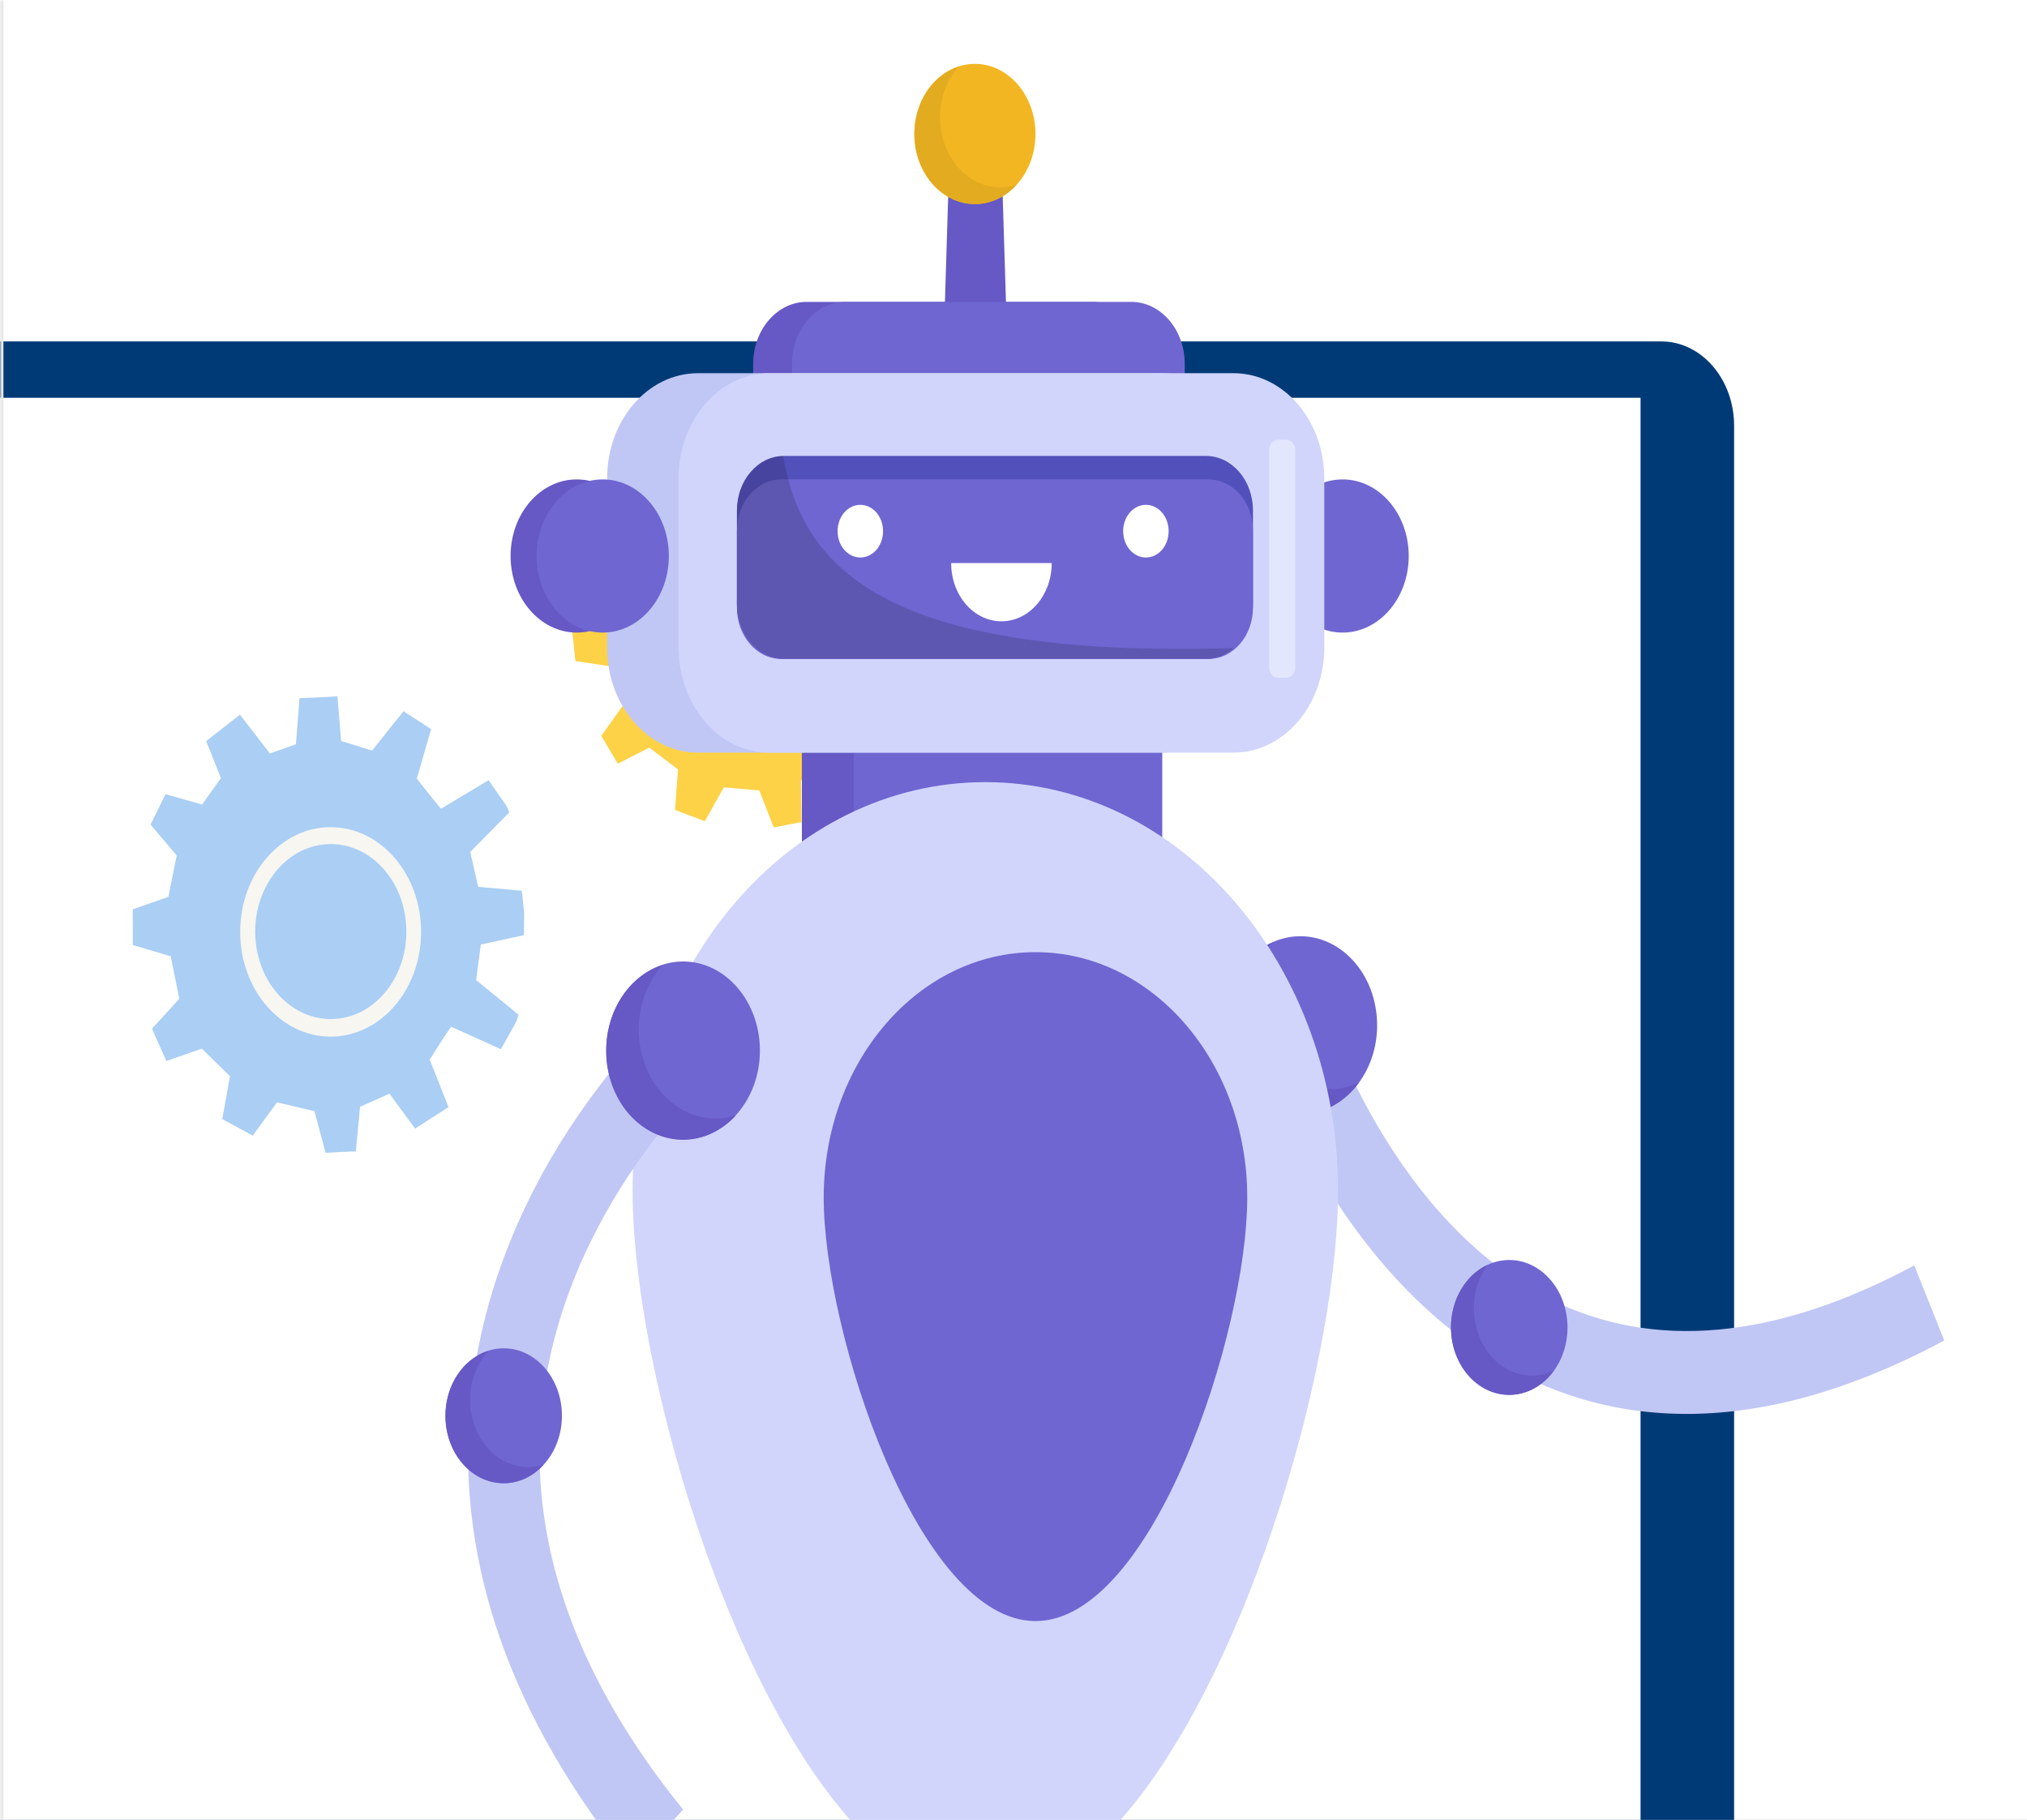 <svg width="588" height="528" viewBox="0 0 588 528" fill="none" xmlns="http://www.w3.org/2000/svg">
<rect x="0" y="0" width="588" height="528" fill="#808080" stroke="none"/>
<g clip-path="url(#clip0_117613_7508)">
<mask id="path-1-inside-1_117613_7508" fill="white">
<path d="M0 0H588V528H0V0Z"/>
</mask>
<path d="M0 0H588V528H0V0Z" fill="white"/>
<path d="M-93 559.241V123.529C-93 110.008 -83.534 99.047 -71.856 99.047H481.894C493.572 99.047 503.038 110.008 503.038 123.529V559.241C503.038 572.763 493.572 583.723 481.894 583.723H-71.856C-83.534 583.723 -93 572.763 -93 559.241Z" fill="#003A76"/>
<path d="M475.896 567.087L475.896 115.399L-46.029 115.398L-46.03 567.087L475.896 567.087Z" fill="white"/>
<path d="M297.89 394.508C299.57 360.512 277.13 331.377 247.769 329.432C218.409 327.488 193.247 353.471 191.568 387.467C189.889 421.463 212.328 450.599 241.689 452.543C271.049 454.487 296.211 428.504 297.89 394.508Z" fill="#F7F6F1"/>
<path d="M289.286 392.014C289.896 363.577 270.481 339.953 245.922 339.247C221.363 338.542 200.96 361.022 200.351 389.459C199.742 417.895 219.157 441.52 243.716 442.225C268.275 442.93 288.677 420.45 289.286 392.014Z" fill="#CDCCEC"/>
<path d="M97.878 201.974C97.152 202.182 86.887 202.555 86.887 202.555L85.841 215.931L78.305 218.608L69.6 207.351L59.81 215.01L64.086 225.753L58.636 233.416L48.008 230.413L43.671 239.235L51.255 248.185L48.843 260.204L38.512 263.814L38.535 274.166L49.518 277.436L52.016 289.773L44.087 298.454L48.261 307.814L58.557 304.242L66.718 312.247L64.48 324.679L73.33 329.469L80.343 319.818L91.21 322.367L94.464 334.461C94.464 334.461 102.48 333.974 103.221 334.092L104.442 321.104L112.977 317.298L120.406 327.432L130.096 321.206L124.658 307.412C124.658 307.412 129.153 300.204 130.847 297.871C135.669 300.049 140.492 302.227 145.312 304.405C146.76 301.803 148.211 299.2 149.659 296.598C150.039 295.917 150.416 294.369 150.416 294.369L138.117 284.355L139.476 274.019L151.969 271.314C151.969 271.314 152.037 268.117 152.032 264.855C151.737 261.611 151.377 258.441 151.377 258.441L138.705 257.286L136.409 247.176L147.72 235.708C147.72 235.708 147.205 234.216 146.765 233.583C145.086 231.173 143.407 228.764 141.728 226.354C137.133 229.111 132.538 231.869 127.942 234.626C126.044 232.515 120.915 225.9 120.915 225.9L125.058 211.516L117.039 206.357L107.938 217.766L98.952 214.975L97.878 201.974Z" fill="#AACEF4"/>
<path d="M122.155 270.615C122.274 253.833 110.621 240.117 96.128 239.98C81.635 239.842 69.789 253.335 69.67 270.116C69.551 286.898 81.204 300.614 95.698 300.752C110.191 300.889 122.036 287.396 122.155 270.615Z" fill="#F7F6F1"/>
<path d="M94.791 244.919C106.881 244.175 117.203 254.92 117.844 268.919C118.487 282.918 109.208 294.87 97.116 295.614C85.026 296.359 74.703 285.614 74.061 271.615C73.419 257.614 82.701 245.662 94.791 244.919Z" fill="#AACEF4"/>
<path d="M214.603 117.369C213.954 117.657 204.518 119.35 204.518 119.35L204.864 131.831L198.173 135.294L189.036 126.049L180.754 134.406L185.754 143.756L181.476 151.545L171.374 150.172L168.238 158.884L176.115 166.145L175.068 177.554L165.889 182.243L166.927 191.794L177.382 193.367L180.898 204.422L174.432 213.476L179.202 221.563L188.352 216.913L196.67 223.225L195.824 234.991L204.46 238.247L209.985 228.42L220.263 229.341L224.451 240.072C224.451 240.072 231.8 238.567 232.496 238.581L232.348 226.434L239.85 221.799L247.7 230.173L256.031 223.154L249.66 211.139C249.66 211.139 253.102 203.896 254.435 201.521C259.098 202.896 263.76 204.273 268.423 205.648C269.505 203.055 270.587 200.463 271.669 197.87C271.953 197.191 272.148 195.714 272.148 195.714L259.817 188.09L260.058 178.375L271.322 174.236C271.322 174.236 271.071 171.277 270.747 168.268C270.156 165.314 269.514 162.435 269.514 162.435L257.709 163.036L254.596 154.008L263.91 141.938C263.91 141.938 263.287 140.628 262.819 140.103C261.033 138.1 259.247 136.097 257.461 134.094C253.49 137.242 249.521 140.392 245.552 143.54C243.593 141.841 238.212 136.413 238.212 136.413L240.623 122.595L232.718 118.889L225.438 130.613L216.871 129.219L214.603 117.369Z" fill="#FDD247"/>
<path d="M215.231 152.956C228.498 150.23 241.163 160.474 243.516 175.838C245.87 191.2 237.023 205.864 223.754 208.588C210.487 211.314 197.822 201.07 195.469 185.707C193.115 170.345 201.962 155.682 215.231 152.956Z" fill="#F7F6F1"/>
<path d="M215.968 157.404C227.052 155.128 237.631 163.684 239.596 176.519C241.562 189.353 234.172 201.602 223.088 203.878C212.004 206.155 201.425 197.598 199.459 184.763C197.493 171.929 204.883 159.68 215.968 157.404Z" fill="#FDD247"/>
<path d="M505.019 409.157C523.712 406.712 543.385 399.947 564 388.903L555.294 367.121C515.044 388.728 479.391 391.958 449.316 376.768C400.736 352.236 382.118 287.633 381.93 286.978L362.219 294.399C363.086 297.454 384.002 369.958 441.024 398.768C460.697 408.72 482.104 412.169 505.056 409.157H505.019Z" fill="#C0C7F5"/>
<path d="M355.056 300.336C356.45 314.522 367.493 324.693 379.704 323.078C391.952 321.463 400.734 308.673 399.339 294.53C397.945 280.344 386.902 270.173 374.691 271.788C362.443 273.403 353.661 286.193 355.056 300.336Z" fill="#6F66D1"/>
<path d="M368.925 273.49C365.119 278.728 363.084 285.669 363.8 293.046C365.194 307.232 376.237 317.403 388.448 315.788C390.483 315.526 392.405 314.915 394.214 314.086C390.671 318.931 385.583 322.336 379.704 323.121C367.456 324.736 356.413 314.566 355.056 300.379C353.888 288.55 359.843 277.724 368.925 273.49Z" fill="#6658C5"/>
<path d="M421.018 387.331C422.073 398.069 430.44 405.795 439.711 404.573C448.983 403.351 455.653 393.66 454.598 382.922C453.543 372.184 445.176 364.458 435.905 365.68C426.634 366.902 419.963 376.593 421.018 387.331Z" fill="#6F66D1"/>
<path d="M431.532 366.946C428.63 370.919 427.085 376.2 427.65 381.744C428.705 392.482 437.072 400.208 446.343 398.986C447.889 398.768 449.321 398.331 450.715 397.676C448.039 401.387 444.195 403.919 439.71 404.53C430.439 405.752 422.072 398.026 421.017 387.288C420.15 378.339 424.635 370.133 431.532 366.946Z" fill="#6658C5"/>
<path d="M335.236 206.442H234.496C233.455 206.442 232.611 207.42 232.611 208.625V247.867C232.611 249.072 233.455 250.05 234.496 250.05H335.236C336.276 250.05 337.12 249.072 337.12 247.867V208.625C337.12 207.42 336.276 206.442 335.236 206.442Z" fill="#6658C5"/>
<path d="M249.382 250.007H335.348C336.306 250.007 337.082 249.108 337.082 247.999V208.408C337.082 207.299 336.306 206.4 335.348 206.4H249.382C248.425 206.4 247.648 207.299 247.648 208.408V247.999C247.648 249.108 248.425 250.007 249.382 250.007Z" fill="#6F66D1"/>
<path d="M408.652 161.308C408.652 173.574 400.059 183.526 389.468 183.526C378.878 183.526 370.285 173.574 370.285 161.308C370.285 149.042 378.878 139.089 389.468 139.089C400.059 139.089 408.652 149.042 408.652 161.308Z" fill="#6F66D1"/>
<path d="M277.308 108.272H288.614C289.632 108.272 292.383 107.311 292.383 106.089L290.499 45.021C290.499 43.843 289.632 42.839 288.614 42.839H277.308C276.29 42.839 275.423 43.799 275.423 45.021L273.539 106.089C273.539 107.268 276.253 108.272 277.308 108.272Z" fill="#6658C5"/>
<path d="M234.006 87.582H316.844C325.399 87.582 332.372 95.657 332.372 105.566V128.483C332.372 138.392 325.399 146.467 316.844 146.467H234.006C225.451 146.467 218.479 138.392 218.479 128.483V105.566C218.479 95.657 225.451 87.582 234.006 87.582Z" fill="#6658C5"/>
<path d="M245.27 146.466H328.146C336.722 146.466 343.674 138.415 343.674 128.482V105.565C343.674 95.633 336.722 87.581 328.146 87.581L245.27 87.581C236.695 87.581 229.743 95.633 229.743 105.565V128.482C229.743 138.415 236.695 146.466 245.27 146.466Z" fill="#6F66D1"/>
<path d="M202.459 108.272H337.081C351.628 108.272 363.425 121.935 363.425 138.784V187.848C363.425 204.697 351.628 218.359 337.081 218.359H202.459C187.912 218.359 176.115 204.697 176.115 187.848V138.784C176.115 121.935 187.912 108.272 202.459 108.272Z" fill="#C0C7F5"/>
<path d="M223.19 108.272H357.811C372.359 108.272 384.155 121.935 384.155 138.784V187.848C384.155 204.697 372.359 218.359 357.811 218.359H223.19C208.642 218.359 196.846 204.697 196.846 187.848V138.784C196.846 121.935 208.642 108.272 223.19 108.272Z" fill="#D1D5FC"/>
<path d="M349.821 132.28H227.411C219.876 132.28 213.768 139.354 213.768 148.081V175.363C213.768 184.09 219.876 191.165 227.411 191.165H349.821C357.356 191.165 363.464 184.09 363.464 175.363V148.081C363.464 139.354 357.356 132.28 349.821 132.28Z" fill="#5250BA"/>
<path d="M350.613 139.089H226.619C219.521 139.089 213.768 145.754 213.768 153.974V176.28C213.768 184.501 219.521 191.165 226.619 191.165H350.613C357.71 191.165 363.464 184.501 363.464 176.28V153.974C363.464 145.754 357.71 139.089 350.613 139.089Z" fill="#6F66D1"/>
<path d="M325.814 154.105C325.814 158.339 328.754 161.744 332.41 161.744C336.066 161.744 339.005 158.339 339.005 154.105C339.005 149.871 336.066 146.466 332.41 146.466C328.754 146.466 325.814 149.871 325.814 154.105Z" fill="white"/>
<path d="M242.973 154.105C242.973 158.339 245.912 161.744 249.568 161.744C253.224 161.744 256.163 158.339 256.163 154.105C256.163 149.871 253.224 146.466 249.568 146.466C245.912 146.466 242.973 149.871 242.973 154.105Z" fill="white"/>
<path d="M148.115 161.308C148.115 173.574 156.708 183.526 167.298 183.526C177.889 183.526 186.482 173.574 186.482 161.308C186.482 149.042 177.889 139.089 167.298 139.089C156.708 139.089 148.115 149.042 148.115 161.308Z" fill="#6658C5"/>
<path d="M155.652 161.308C155.652 173.574 164.245 183.526 174.836 183.526C185.426 183.526 194.019 173.574 194.019 161.308C194.019 149.042 185.426 139.089 174.836 139.089C164.245 139.089 155.652 149.042 155.652 161.308Z" fill="#6F66D1"/>
<path d="M275.914 163.359H305.085C305.085 172.701 298.565 180.252 290.499 180.252C282.434 180.252 275.914 172.701 275.914 163.359Z" fill="white"/>
<path d="M265.248 38.867C265.248 50.085 273.125 59.209 282.811 59.209C292.496 59.209 300.373 50.085 300.373 38.867C300.373 27.649 292.496 18.526 282.811 18.526C273.125 18.526 265.248 27.649 265.248 38.867Z" fill="#F2B622"/>
<path d="M278.175 19.267C274.783 22.977 272.673 28.215 272.673 34.021C272.673 45.239 280.549 54.362 290.235 54.362C291.856 54.362 293.401 54.1 294.871 53.62C291.743 57.068 287.484 59.207 282.811 59.207C273.125 59.207 265.248 50.084 265.248 38.866C265.248 29.481 270.713 21.624 278.175 19.267Z" fill="#E3AB1F"/>
<g style="mix-blend-mode:overlay" opacity="0.15">
<path d="M227.411 191.165C219.911 191.165 213.768 184.05 213.768 175.363V148.081C213.768 139.482 219.76 132.454 227.147 132.28C232.612 163.359 254.244 191.165 357.886 188.022C355.625 189.986 352.836 191.121 349.821 191.121H227.411V191.165Z" fill="black"/>
</g>
<path d="M373.153 127.565H370.74C369.325 127.565 368.178 128.894 368.178 130.534V193.653C368.178 195.292 369.325 196.621 370.74 196.621H373.153C374.568 196.621 375.715 195.292 375.715 193.653V130.534C375.715 128.894 374.568 127.565 373.153 127.565Z" fill="#E2E7FD"/>
<path d="M388.148 345.427C388.148 410.86 342.357 550.062 285.825 550.062C229.293 550.062 183.502 410.86 183.502 345.427C183.502 279.994 229.293 226.915 285.825 226.915C342.357 226.915 388.148 279.951 388.148 345.427Z" fill="#D1D5FC"/>
<path d="M361.808 347.392C361.808 386.677 334.296 470.312 300.377 470.312C266.458 470.312 238.945 386.721 238.945 347.392C238.945 308.062 266.458 276.241 300.377 276.241C334.296 276.241 361.808 308.106 361.808 347.392Z" fill="#6F66D1"/>
<path d="M183.058 541.42L198.171 525.007C167.795 487.554 153.926 449.36 156.903 411.515C161.727 350.36 208.799 309.546 209.252 309.153L196.965 289.816C194.704 291.737 141.903 337.526 136.25 409.288C132.707 454.249 148.461 498.685 183.058 541.376V541.42Z" fill="#C0C7F5"/>
<path d="M175.854 304.787C175.854 319.061 185.841 330.585 198.165 330.585C210.489 330.585 220.438 319.017 220.438 304.787C220.438 290.557 210.451 278.946 198.165 278.946C185.879 278.946 175.854 290.513 175.854 304.787Z" fill="#6F66D1"/>
<path d="M192.285 279.907C187.989 284.621 185.276 291.256 185.276 298.677C185.276 312.95 195.263 324.518 207.587 324.518C209.622 324.518 211.582 324.169 213.466 323.601C209.471 327.966 204.082 330.673 198.165 330.673C185.841 330.673 175.854 319.105 175.854 304.875C175.854 292.958 182.826 283.006 192.248 279.994L192.285 279.907Z" fill="#6658C5"/>
<path d="M129.24 410.728C129.24 421.553 136.816 430.284 146.124 430.284C155.433 430.284 163.009 421.51 163.009 410.728C163.009 399.946 155.433 391.172 146.124 391.172C136.816 391.172 129.24 399.946 129.24 410.728Z" fill="#6F66D1"/>
<path d="M141.678 391.871C138.437 395.45 136.364 400.47 136.364 406.101C136.364 416.926 143.939 425.656 153.248 425.656C154.793 425.656 156.301 425.394 157.695 424.958C154.68 428.275 150.61 430.327 146.087 430.327C136.741 430.327 129.203 421.553 129.203 410.771C129.203 401.736 134.479 394.184 141.64 391.914L141.678 391.871Z" fill="#6658C5"/>
</g>
<path d="M0 528H1V0H0H-1V528H0Z" fill="#E8E8E8" mask="url(#path-1-inside-1_117613_7508)"/>
<defs>
<clipPath id="clip0_117613_7508">
<path d="M0 0H588V528H0V0Z" fill="white"/>
</clipPath>
</defs>
</svg>
